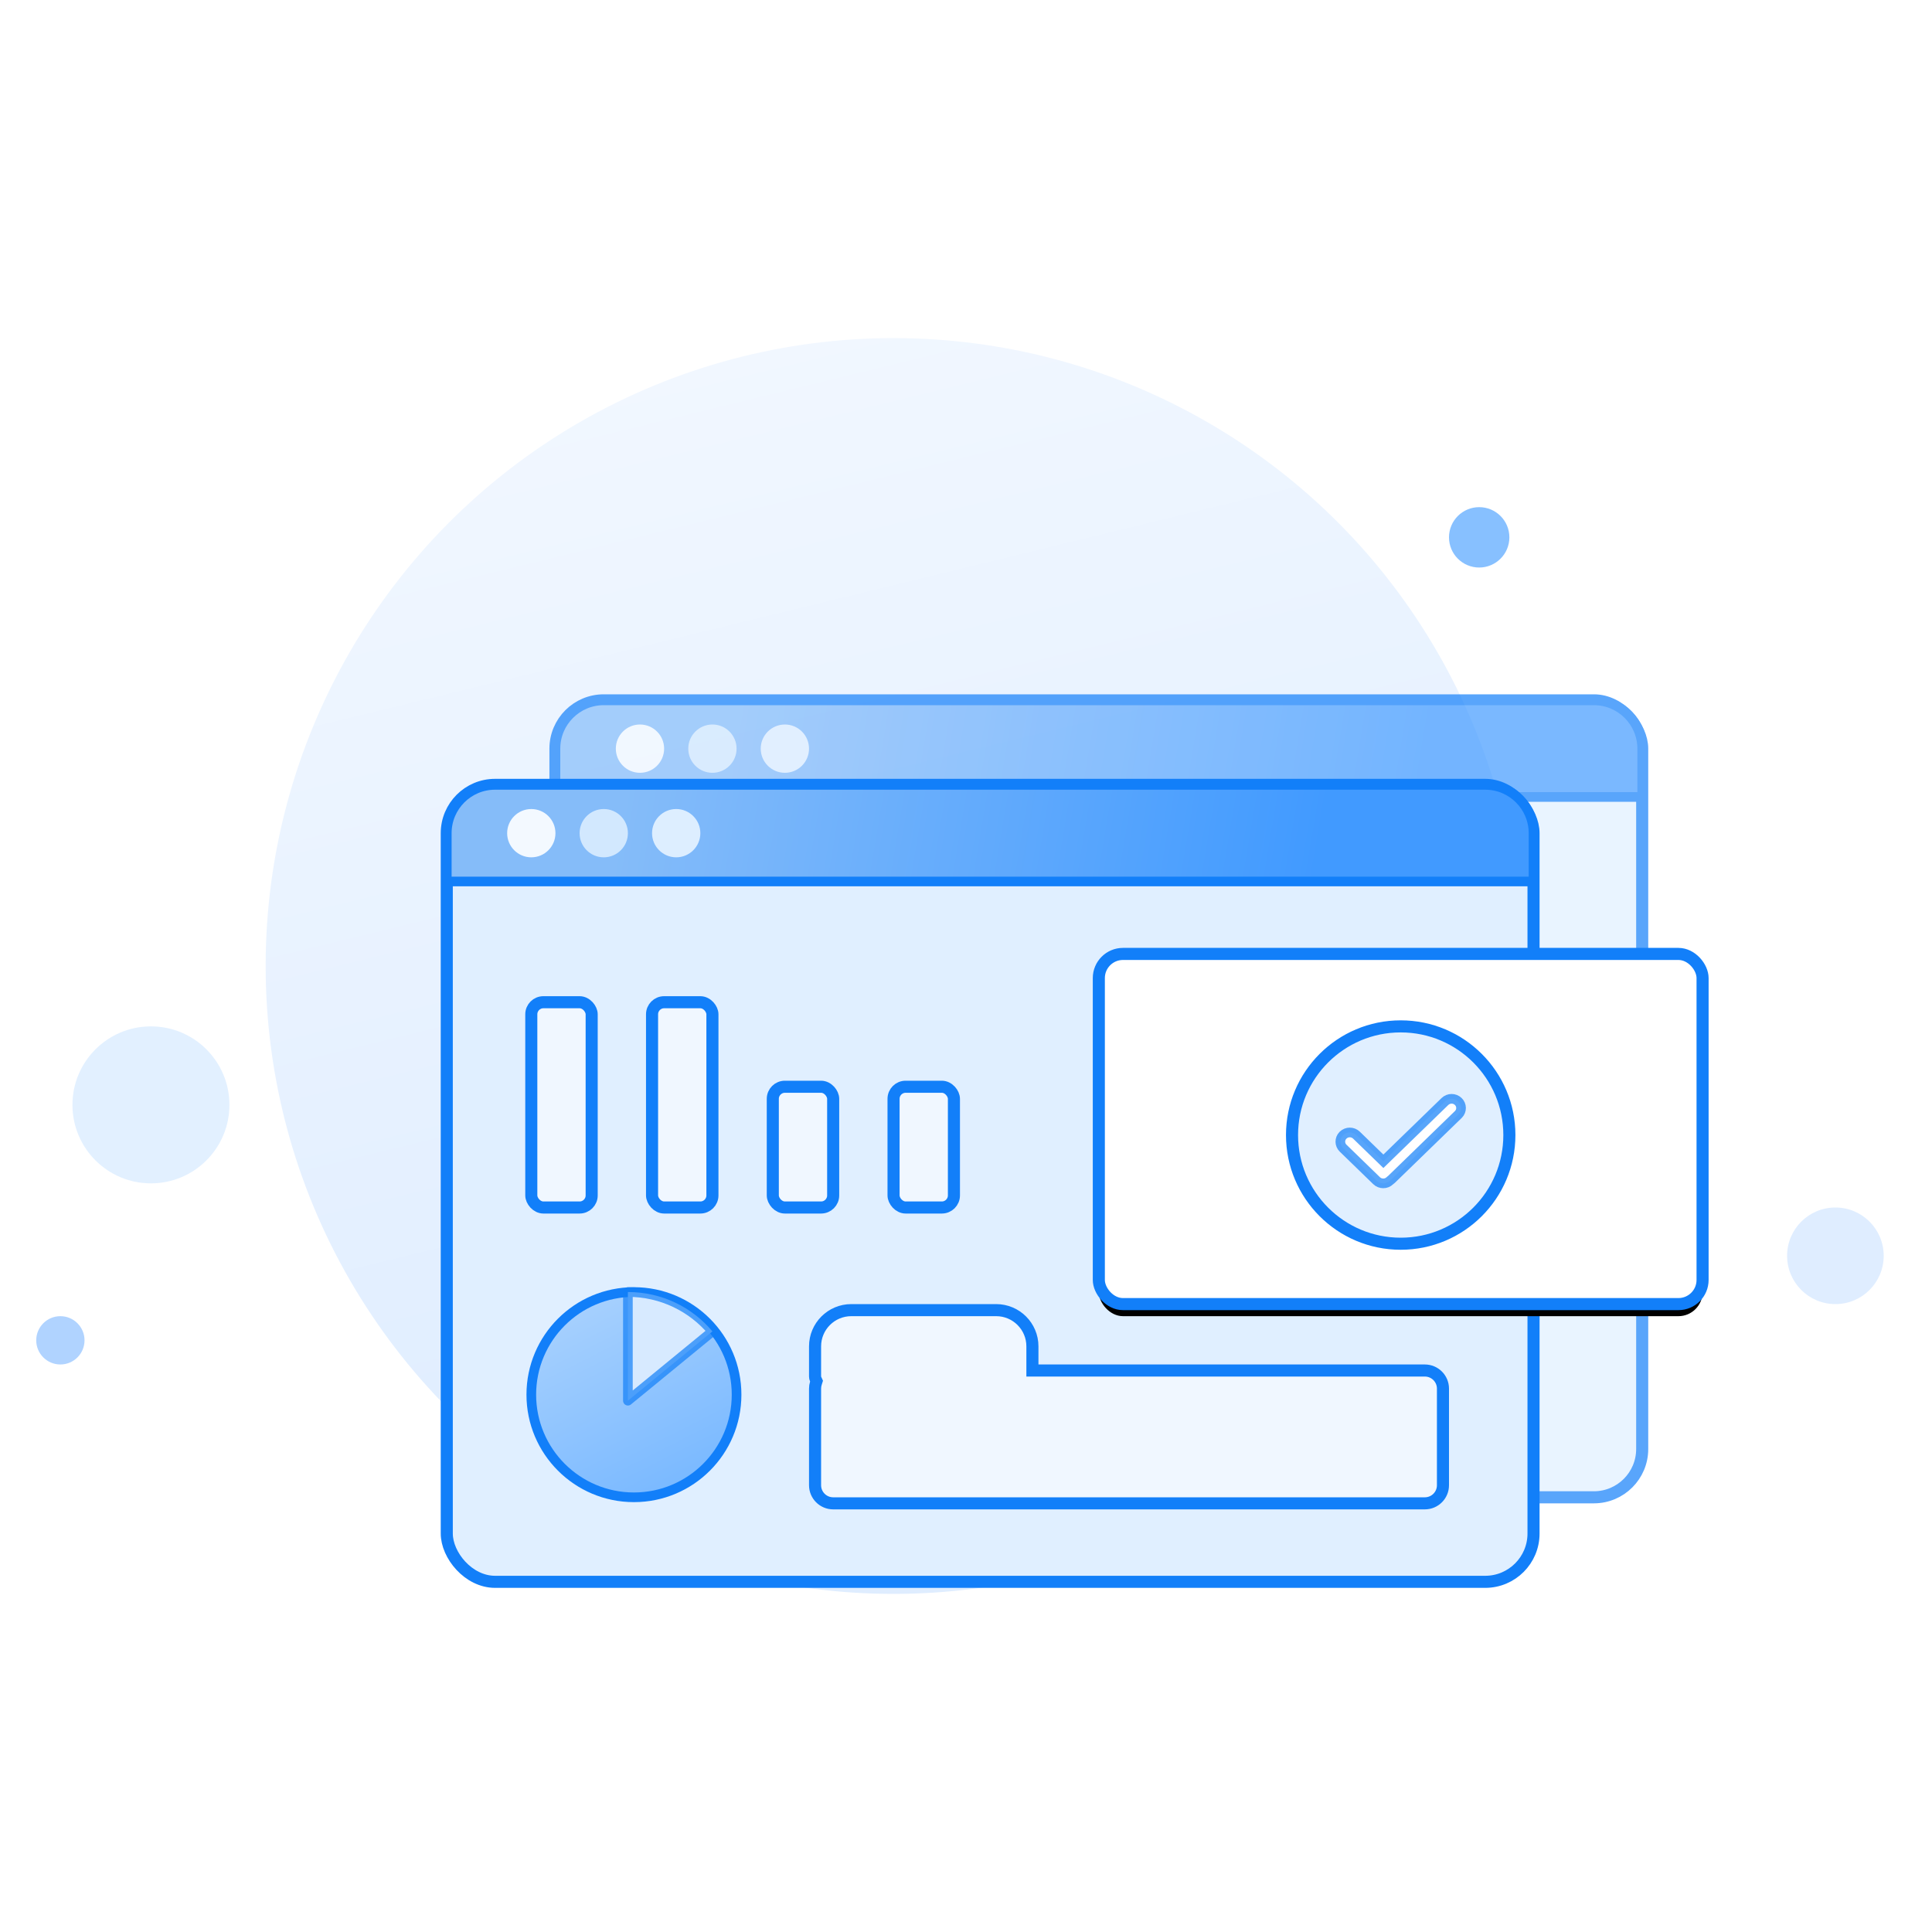 <?xml version="1.0" encoding="UTF-8"?>
<svg width="160px" height="160px" viewBox="0 0 160 160" version="1.1" xmlns="http://www.w3.org/2000/svg" xmlns:xlink="http://www.w3.org/1999/xlink">
    <!-- Generator: Sketch 53 (72520) - https://sketchapp.com -->
    <title>大数据高效感知 处理能力</title>
    <desc>Created with Sketch.</desc>
    <defs>
        <linearGradient x1="29.93%" y1="3.026%" x2="50%" y2="85.295%" id="linearGradient-1">
            <stop stop-color="#F1F7FF" offset="0%"></stop>
            <stop stop-color="#DFEDFF" offset="100%"></stop>
        </linearGradient>
        <linearGradient x1="15.442%" y1="49.453%" x2="80.859%" y2="50.438%" id="linearGradient-2">
            <stop stop-color="#85BCF9" offset="0%"></stop>
            <stop stop-color="#419AFF" offset="100%"></stop>
        </linearGradient>
        <rect id="path-3" x="88" y="51" width="50" height="29" rx="2"></rect>
        <filter x="-8.0%" y="-10.3%" width="116.0%" height="127.6%" filterUnits="objectBoundingBox" id="filter-4">
            <feMorphology radius="0.5" operator="dilate" in="SourceAlpha" result="shadowSpreadOuter1"></feMorphology>
            <feOffset dx="0" dy="1" in="shadowSpreadOuter1" result="shadowOffsetOuter1"></feOffset>
            <feGaussianBlur stdDeviation="1" in="shadowOffsetOuter1" result="shadowBlurOuter1"></feGaussianBlur>
            <feComposite in="shadowBlurOuter1" in2="SourceAlpha" operator="out" result="shadowBlurOuter1"></feComposite>
            <feColorMatrix values="0 0 0 0 0.071   0 0 0 0 0.498   0 0 0 0 0.976  0 0 0 0.266 0" type="matrix" in="shadowBlurOuter1"></feColorMatrix>
        </filter>
        <linearGradient x1="79.722%" y1="100%" x2="29.108%" y2="0%" id="linearGradient-5">
            <stop stop-color="#76B7FF" offset="0%"></stop>
            <stop stop-color="#A8D1FE" offset="100%"></stop>
        </linearGradient>
    </defs>
    <g id="Page-1" stroke="none" stroke-width="1" fill="none" fill-rule="evenodd">
        <g id="切图" transform="translate(-132, -1230)">
            <g id="Group" transform="translate(135, 1258)">
                <circle id="Oval-Copy-57" fill="url(#linearGradient-1)" cx="71" cy="52" r="52"></circle>
                <circle id="Oval-Copy-58" fill-opacity="0.795" fill="#DBECFF" cx="9.5" cy="63.5" r="6.5"></circle>
                <circle id="Oval-Copy-61" fill="#87C0FF" cx="119.5" cy="16.5" r="2.5"></circle>
                <circle id="Oval-Copy-63" fill="#DFEDFF" cx="149" cy="76" r="4"></circle>
                <circle id="Oval-Copy-65" fill="#B0D3FF" cx="2" cy="83" r="2"></circle>
                <g id="Group-49-Copy" opacity="0.7" transform="translate(43, 30)">
                    <rect id="Rectangle" stroke="#127FF9" fill="#E0EFFF" x="0" y="0" width="90" height="66" rx="4"></rect>
                    <path d="M4,0 L86,0 C88.209,-4.05812251e-16 90,1.791 90,4 L90,8 L0,8 L0,4 C-2.705415e-16,1.791 1.791,4.05812251e-16 4,0 Z" id="Rectangle" stroke="#127FF9" stroke-width="0.8" fill="url(#linearGradient-2)"></path>
                    <circle id="Oval" fill="#F3F9FF" cx="7" cy="4" r="2"></circle>
                    <circle id="Oval-Copy-18" fill="#D2E8FE" cx="13" cy="4" r="2"></circle>
                    <circle id="Oval-Copy-19" fill="#DDEEFF" cx="19" cy="4" r="2"></circle>
                </g>
                <g id="Group-49-Copy-2" transform="translate(34, 37)">
                    <rect id="Rectangle" stroke="#127FF9" fill="#E0EFFF" x="0" y="0" width="90" height="66" rx="4"></rect>
                    <path d="M4,0 L86,0 C88.209,-4.05812251e-16 90,1.791 90,4 L90,8 L0,8 L0,4 C-2.705415e-16,1.791 1.791,4.05812251e-16 4,0 Z" id="Rectangle" stroke="#127FF9" stroke-width="0.8" fill="url(#linearGradient-2)"></path>
                    <circle id="Oval" fill="#F3F9FF" cx="7" cy="4" r="2"></circle>
                    <circle id="Oval-Copy-18" fill="#D2E8FE" cx="13" cy="4" r="2"></circle>
                    <circle id="Oval-Copy-19" fill="#DDEEFF" cx="19" cy="4" r="2"></circle>
                </g>
                <g id="Rectangle-Copy-39" stroke-linecap="round" stroke-linejoin="round">
                    <use fill="black" fill-opacity="1" filter="url(#filter-4)" xlink:href="#path-3"></use>
                    <use stroke="#127FF9" stroke-width="1" fill="#FFFFFF" fill-rule="evenodd" xlink:href="#path-3"></use>
                </g>
                <circle id="Oval-Copy-66" stroke="#127FF9" fill="#E0EFFF" cx="113" cy="66" r="9"></circle>
                <path d="M111.565,68.172 L116.662,63.223 C116.971,62.923 117.462,62.923 117.77,63.223 C118.068,63.512 118.075,63.986 117.786,64.284 C117.781,64.289 117.776,64.294 117.77,64.299 L112.227,69.681 C112.192,69.716 112.154,69.746 112.115,69.772 C112.113,69.774 112.111,69.775 112.11,69.777 C111.801,70.077 111.31,70.077 111.001,69.777 L108.23,67.086 C107.932,66.798 107.925,66.323 108.214,66.025 C108.219,66.02 108.224,66.015 108.23,66.01 C108.538,65.71 109.029,65.71 109.338,66.01 L111.565,68.172 Z" id="Combined-Shape-Copy-10" stroke-opacity="0.7" stroke="#127FF9" stroke-width="0.8" fill="#FFFFFF"></path>
                <g id="Group-48-Copy" transform="translate(41, 79)" stroke="#127FF9" stroke-width="0.8">
                    <circle id="Oval" fill="url(#linearGradient-5)" cx="8.5" cy="8.5" r="8.5"></circle>
                    <path d="M8,0 C10.816,0 13.333,1.269 15,3.262 L8,9 L8,-2.22044605e-16 Z" id="Combined-Shape" stroke-opacity="0.7" fill="#D7EAFF" stroke-linecap="round" stroke-linejoin="round"></path>
                </g>
                <rect id="Rectangle-Copy-40" stroke="#127FF9" fill="#F0F7FF" x="41" y="55" width="5" height="17" rx="1"></rect>
                <rect id="Rectangle-Copy-41" stroke="#127FF9" fill="#F0F7FF" x="51" y="55" width="5" height="17" rx="1"></rect>
                <rect id="Rectangle-Copy-42" stroke="#127FF9" fill="#F0F7FF" x="61" y="62" width="5" height="10" rx="1"></rect>
                <rect id="Rectangle-Copy-43" stroke="#127FF9" fill="#F0F7FF" x="71" y="62" width="5" height="10" rx="1"></rect>
                <path d="M115,85.5 L82.5,85.5 L82.5,83.5 C82.5,81.843 81.157,80.5 79.5,80.5 L67.5,80.5 C65.843,80.5 64.5,81.843 64.5,83.5 L64.5,86 C64.5,86.072 64.515,86.142 64.544,86.205 L64.622,86.378 L64.566,86.558 C64.522,86.7 64.5,86.848 64.5,87 L64.5,95 C64.5,95.828 65.172,96.5 66,96.5 L115,96.5 C115.828,96.5 116.5,95.828 116.5,95 L116.5,87 C116.5,86.172 115.828,85.5 115,85.5 Z" id="Combined-Shape-Copy-11" stroke="#127FF9" fill="#F0F7FF"></path>
            </g>
        </g>
    </g>
</svg>